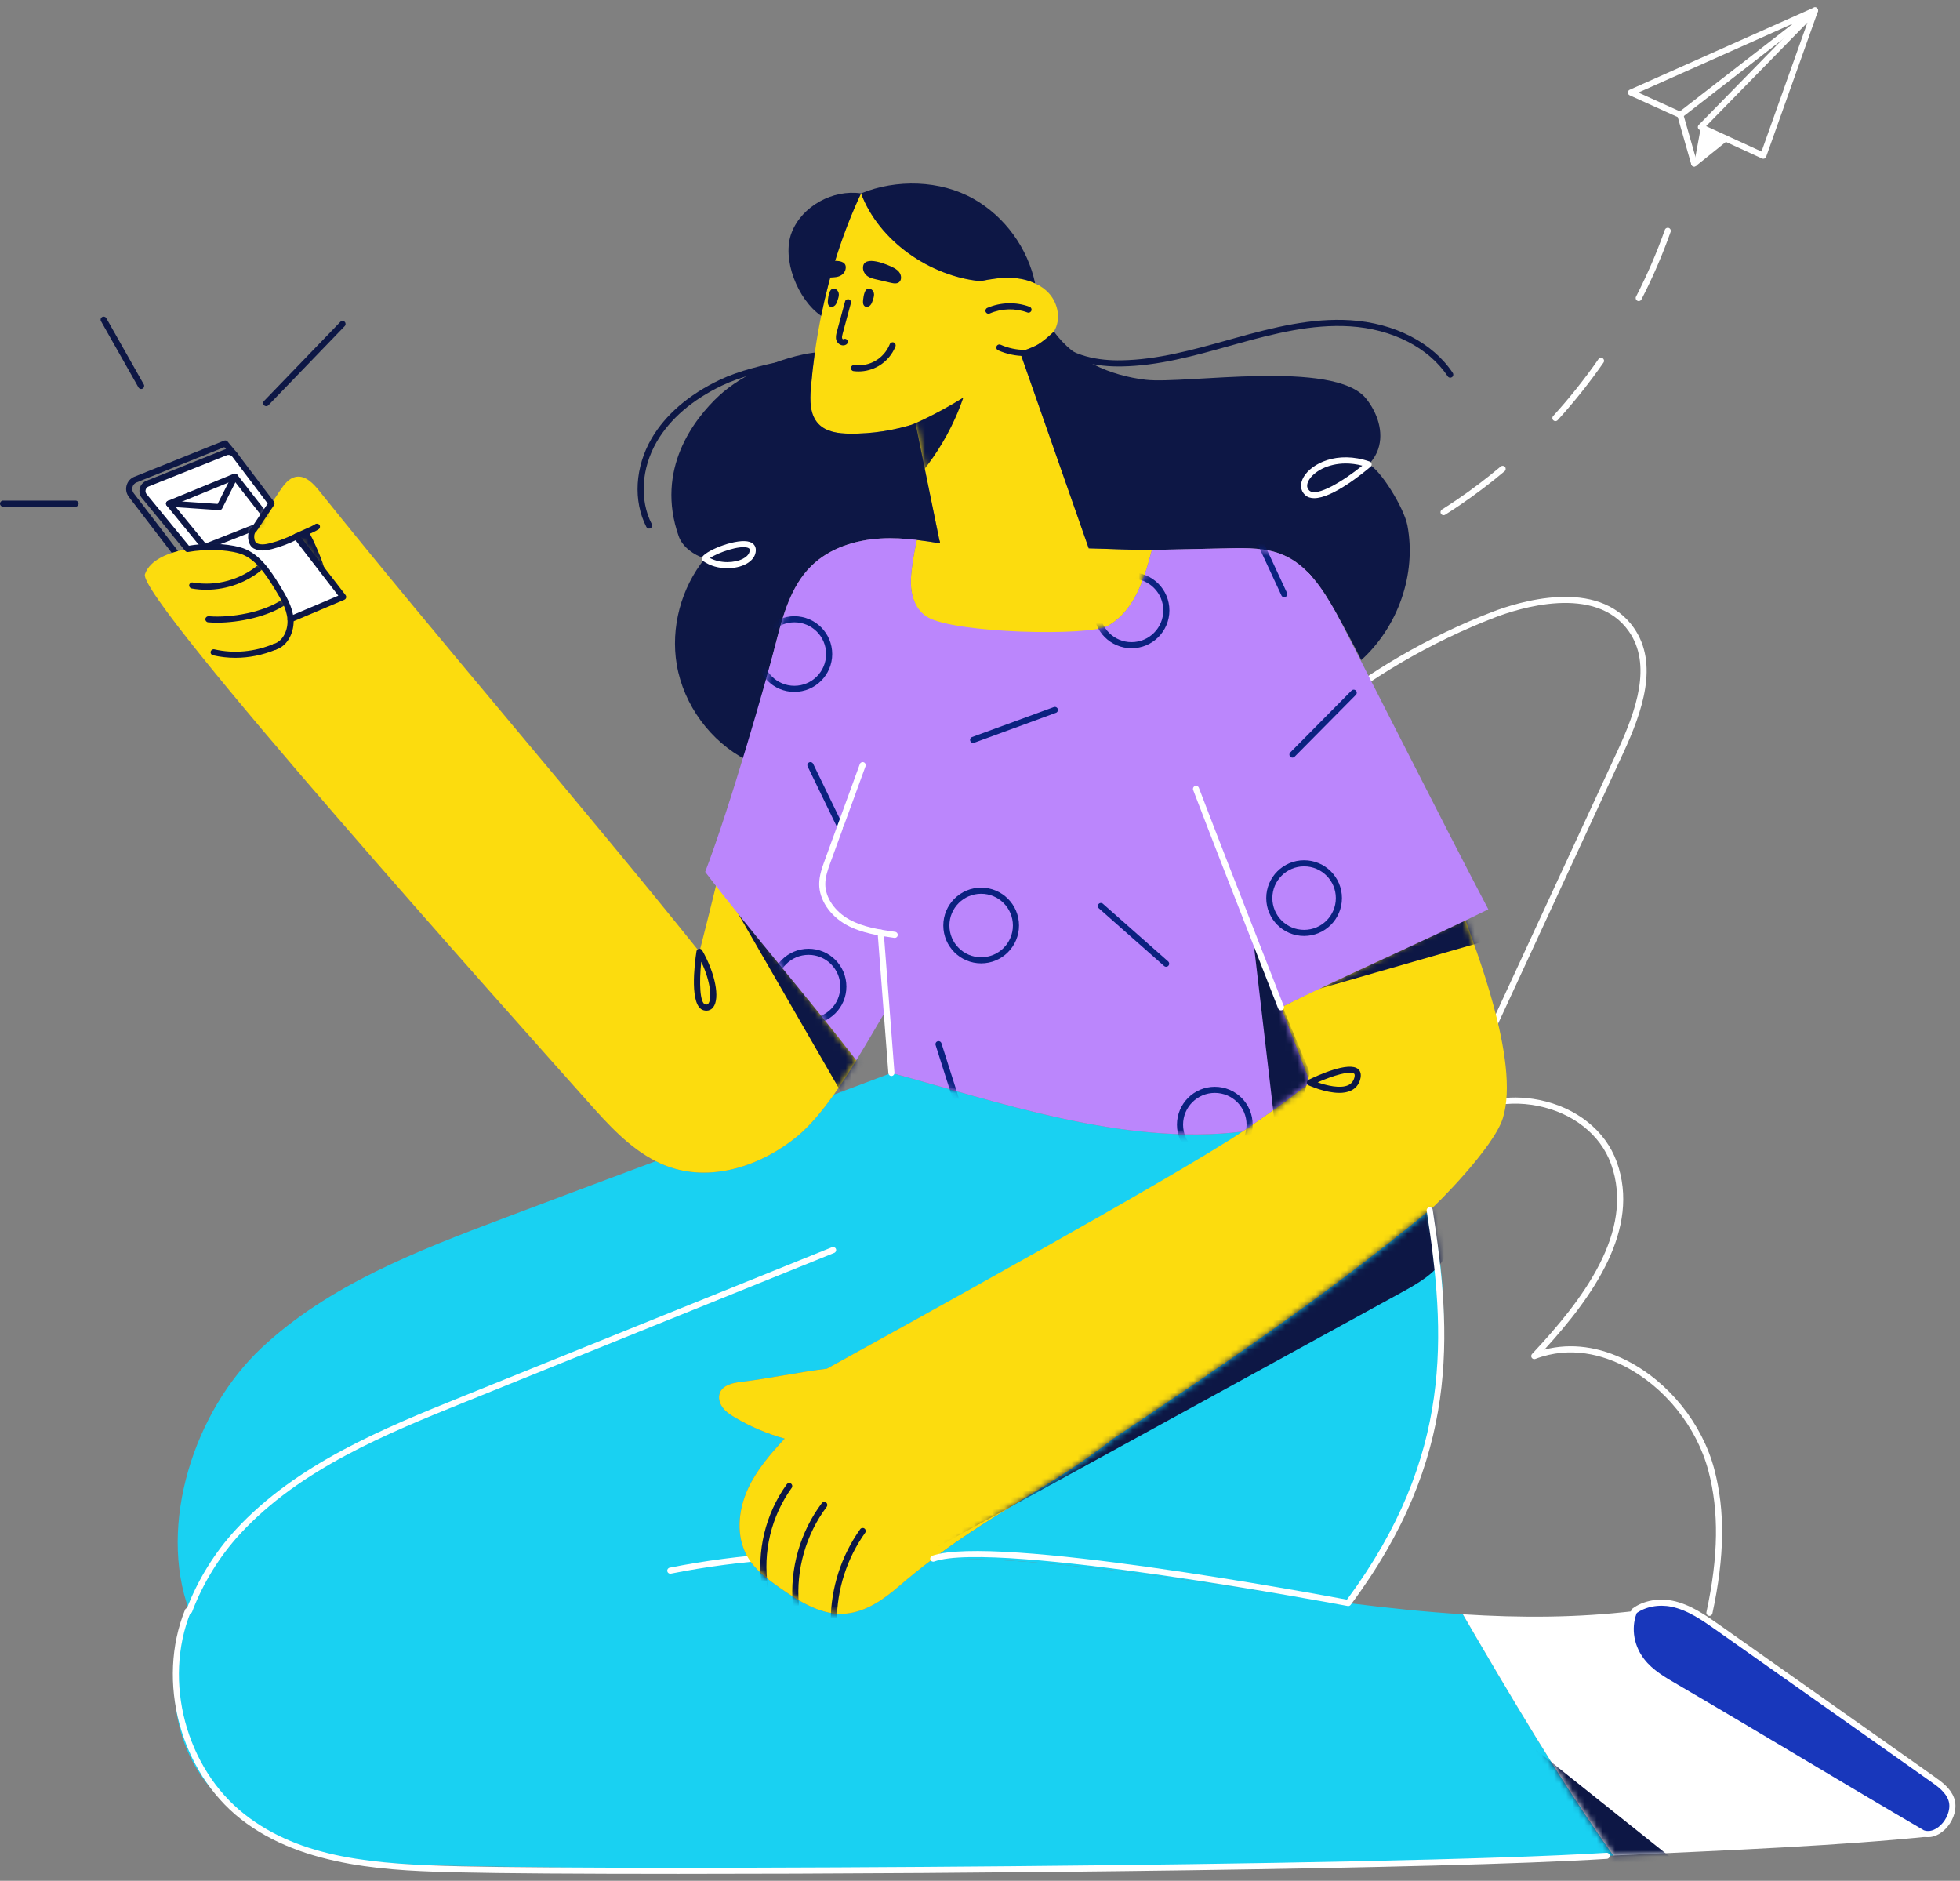 <svg height="308" viewBox="0 0 321 308" width="321" xmlns="http://www.w3.org/2000/svg" xmlns:xlink="http://www.w3.org/1999/xlink"><rect x="0" y="0" width="321" height="308" fill="#808080" stroke="none"/><mask id="a" fill="#fff"><path d="m2.483 20.196c-.398 2.006-.752 4.002-1.03 6.008-.269 1.942-.492 3.882-.65 5.814-.167 2.043-.186 4.347 1.217 5.841 1.272 1.366 3.315 1.626 5.181 1.634 3.631.038 7.28-.538 10.735-1.653 1.347 6.538 2.675 13.076 4.022 19.613-1.264-.213-2.536-.408-3.807-.557-.512 2.284-1.022 5.378-.976 7.095.037 2.201.836 4.486 2.59 5.823 1.691 1.291 3.966 1.476 6.102 1.615 4.346.288 8.692.585 13.048.873 3.594.234 7.42.419 10.558-1.346 4.291-2.414 5.944-7.634 7.18-12.424-2.397.045-7.022-.187-10.347-.261-3.621-10.345-7.68-21.953-11.273-32.187.864-.259 1.718-.585 2.525-.966 1.17-.539 2.313-1.235 3.019-2.312.009-.019.028-.038.028-.056 1.198-1.894.705-4.551-.79-6.212-.631-.707-1.43-1.255-2.284-1.645-1.18-.576-2.507-.854-3.817-.91-1.737-.082-3.454.186-5.145.539-8.293-.798-16.631-6.593-19.547-14.375-2.964 6.315-5.136 13.122-6.539 20.049" fill="#fff" fill-rule="evenodd"/></mask><mask id="b" fill="#fff"><path d="m92.794 15.438c1.612 4.149 3.201 8.269 4.739 12.316-3.593 2.818-7.289 5.492-11.067 8.031-10.799 7.278-56.595 32.51-68.044 38.828-4.284.506-9.724 1.652-14.009 2.158-1.373.155-2.994.506-3.51 1.775-.32.806-.062 1.755.464 2.448.517.691 1.27 1.176 2.013 1.621 2.54 1.495 5.286 2.663 8.125 3.447-2.322 2.509-4.573 5.11-5.998 8.197-1.631 3.52-2.024 7.836-.073 11.18 1.26 2.159 3.325 3.686 5.369 5.111 3.241 2.281 6.907 4.573 10.85 4.161 3.211-.341 6.029-2.282 8.466-4.387 1.952-1.684 3.851-3.202 5.719-4.606 10.437-7.856 19.822-12.047 29.516-19.635 19.553-13.122 35.07-23.662 51.794-37.414 1.146-.929 10.445-10.241 11.965-15.032 2.985-9.397-4.862-28.729-6.328-33.108-10.004 4.966-19.997 9.942-29.991 14.909" fill="#fff" fill-rule="evenodd"/></mask><mask id="c" fill="#fff"><path d="m92.794 15.438c1.612 4.149 3.201 8.269 4.739 12.316-3.593 2.818-7.289 5.492-11.067 8.031-10.799 7.278-56.595 32.51-68.044 38.828-4.284.506-9.724 1.652-14.009 2.158-1.373.155-2.994.506-3.51 1.775-.32.806-.062 1.755.464 2.448.517.691 1.27 1.176 2.013 1.621 2.54 1.495 5.286 2.663 8.125 3.447-2.322 2.509-4.573 5.11-5.998 8.197-1.631 3.52-2.024 7.836-.073 11.18 1.26 2.159 3.325 3.686 5.369 5.111 3.241 2.281 6.907 4.573 10.85 4.161 3.211-.341 6.029-2.282 8.466-4.387 1.952-1.684 3.851-3.202 5.719-4.606 10.437-7.856 19.822-12.047 29.516-19.635 19.553-13.122 35.07-23.662 51.794-37.414 1.146-.929 10.445-10.241 11.965-15.032 2.985-9.397-4.862-28.729-6.328-33.108-10.004 4.966-19.997 9.942-29.991 14.909" fill="#fff" fill-rule="evenodd"/></mask><mask id="d" fill="#fff"><path d="m92.794 15.438c1.612 4.149 3.201 8.269 4.739 12.316-3.593 2.818-7.289 5.492-11.067 8.031-10.799 7.278-56.595 32.51-68.044 38.828-4.284.506-9.724 1.652-14.009 2.158-1.373.155-2.994.506-3.51 1.775-.32.806-.062 1.755.464 2.448.517.691 1.27 1.176 2.013 1.621 2.54 1.495 5.286 2.663 8.125 3.447-2.322 2.509-4.573 5.11-5.998 8.197-1.631 3.52-2.024 7.836-.073 11.18 1.26 2.159 3.325 3.686 5.369 5.111 3.241 2.281 6.907 4.573 10.85 4.161 3.211-.341 6.029-2.282 8.466-4.387 1.952-1.684 3.851-3.202 5.719-4.606 10.437-7.856 19.822-12.047 29.516-19.635 19.553-13.122 35.07-23.662 51.794-37.414 1.146-.929 10.445-10.241 11.965-15.032 2.985-9.397-4.862-28.729-6.328-33.108-10.004 4.966-19.997 9.942-29.991 14.909" fill="#fff" fill-rule="evenodd"/></mask><mask id="e" fill="#fff"><path d="m92.794 15.438c1.612 4.149 3.201 8.269 4.739 12.316-3.593 2.818-7.289 5.492-11.067 8.031-10.799 7.278-56.595 32.51-68.044 38.828-4.284.506-9.724 1.652-14.009 2.158-1.373.155-2.994.506-3.51 1.775-.32.806-.062 1.755.464 2.448.517.691 1.27 1.176 2.013 1.621 2.54 1.495 5.286 2.663 8.125 3.447-2.322 2.509-4.573 5.11-5.998 8.197-1.631 3.52-2.024 7.836-.073 11.18 1.26 2.159 3.325 3.686 5.369 5.111 3.241 2.281 6.907 4.573 10.85 4.161 3.211-.341 6.029-2.282 8.466-4.387 1.952-1.684 3.851-3.202 5.719-4.606 10.437-7.856 19.822-12.047 29.516-19.635 19.553-13.122 35.07-23.662 51.794-37.414 1.146-.929 10.445-10.241 11.965-15.032 2.985-9.397-4.862-28.729-6.328-33.108-10.004 4.966-19.997 9.942-29.991 14.909" fill="#fff" fill-rule="evenodd"/></mask><mask id="f" fill="#fff"><path d="m25.527.553c-1.208.185-2.013 1.29-2.695 2.302-.454.691-.917 1.372-1.373 2.065-.949 1.414-1.9 2.839-2.848 4.253-.723.516-.599 2.24.174 2.674.785.433 1.745.278 2.613.062 1.434-.372 2.838-.909 4.16-1.591l7.639 9.911-8.62 3.655v-.082c-.176-1.89-1.197-3.582-2.188-5.204-1.559-2.539-3.376-5.274-6.256-6.039-2.19-.588-5.421-.712-8.393-.186h-.011c-3.118.569-6.182 1.765-6.99 4.14-1.31 3.858 60.56 72.897 72.587 86.431 3.272 3.685 6.741 7.495 11.077 9.683.806.413 1.631.765 2.499 1.043 7.051 2.313 14.969-.413 20.699-5.131 2.002-1.662 4.025-4.078 5.957-6.804 1.269-1.786 2.508-3.695 3.675-5.616-7.155-9.394-15.517-20.389-22.671-29.794-1.001 4.078-2.004 8.105-3.005 12.017-20.182-25.159-42.1-50.329-62.282-75.497-.885-1.104-2.032-2.32-3.394-2.32-.116 0-.234.009-.354.028z" fill="#fff" fill-rule="evenodd"/></mask><mask id="g" fill="#fff"><path d="m25.527.553c-1.208.185-2.013 1.29-2.695 2.302-.454.691-.917 1.372-1.373 2.065-.949 1.414-1.9 2.839-2.848 4.253-.723.516-.599 2.24.174 2.674.785.433 1.745.278 2.613.062 1.434-.372 2.838-.909 4.16-1.591l7.639 9.911-8.62 3.655v-.082c-.176-1.89-1.197-3.582-2.188-5.204-1.559-2.539-3.376-5.274-6.256-6.039-2.19-.588-5.421-.712-8.393-.186h-.011c-3.118.569-6.182 1.765-6.99 4.14-1.31 3.858 60.56 72.897 72.587 86.431 3.272 3.685 6.741 7.495 11.077 9.683.806.413 1.631.765 2.499 1.043 7.051 2.313 14.969-.413 20.699-5.131 2.002-1.662 4.025-4.078 5.957-6.804 1.269-1.786 2.508-3.695 3.675-5.616-7.155-9.394-15.517-20.389-22.671-29.794-1.001 4.078-2.004 8.105-3.005 12.017-20.182-25.159-42.1-50.329-62.282-75.497-.885-1.104-2.032-2.32-3.394-2.32-.116 0-.234.009-.354.028" fill="#fff" fill-rule="evenodd"/></mask><mask id="h" fill="#fff"><path d="m25.527.553c-1.208.185-2.013 1.29-2.695 2.302-.454.691-.917 1.372-1.373 2.065-.949 1.414-1.9 2.839-2.848 4.253-.723.516-.599 2.24.174 2.674.785.433 1.745.278 2.613.062 1.434-.372 2.838-.909 4.16-1.591l7.639 9.911-8.62 3.655v-.082c-.176-1.89-1.197-3.582-2.188-5.204-1.559-2.539-3.376-5.274-6.256-6.039-2.19-.588-5.421-.712-8.393-.186h-.011c-3.118.569-6.182 1.765-6.99 4.14-1.31 3.858 60.56 72.897 72.587 86.431 3.272 3.685 6.741 7.495 11.077 9.683.806.413 1.631.765 2.499 1.043 7.051 2.313 14.969-.413 20.699-5.131 2.002-1.662 4.025-4.078 5.957-6.804 1.269-1.786 2.508-3.695 3.675-5.616-7.155-9.394-15.517-20.389-22.671-29.794-1.001 4.078-2.004 8.105-3.005 12.017-20.182-25.159-42.1-50.329-62.282-75.497-.885-1.104-2.032-2.32-3.394-2.32-.116 0-.234.009-.354.028" fill="#fff" fill-rule="evenodd"/></mask><mask id="i" fill="#fff"><path d="m25.527.553c-1.208.185-2.013 1.29-2.695 2.302-.454.691-.917 1.372-1.373 2.065-.949 1.414-1.9 2.839-2.848 4.253-.723.516-.599 2.24.174 2.674.785.433 1.745.278 2.613.062 1.434-.372 2.838-.909 4.16-1.591l7.639 9.911-8.62 3.655v-.082c-.176-1.89-1.197-3.582-2.188-5.204-1.559-2.539-3.376-5.274-6.256-6.039-2.19-.588-5.421-.712-8.393-.186h-.011c-3.118.569-6.182 1.765-6.99 4.14-1.31 3.858 60.56 72.897 72.587 86.431 3.272 3.685 6.741 7.495 11.077 9.683.806.413 1.631.765 2.499 1.043 7.051 2.313 14.969-.413 20.699-5.131 2.002-1.662 4.025-4.078 5.957-6.804 1.269-1.786 2.508-3.695 3.675-5.616-7.155-9.394-15.517-20.389-22.671-29.794-1.001 4.078-2.004 8.105-3.005 12.017-20.182-25.159-42.1-50.329-62.282-75.497-.885-1.104-2.032-2.32-3.394-2.32-.116 0-.234.009-.354.028" fill="#fff" fill-rule="evenodd"/></mask><mask id="j" fill="#fff"><path d="m25.527.553c-1.208.185-2.013 1.29-2.695 2.302-.454.691-.917 1.372-1.373 2.065-.949 1.414-1.9 2.839-2.848 4.253-.723.516-.599 2.24.174 2.674.785.433 1.745.278 2.613.062 1.434-.372 2.838-.909 4.16-1.591l7.639 9.911-8.62 3.655v-.082c-.176-1.89-1.197-3.582-2.188-5.204-1.559-2.539-3.376-5.274-6.256-6.039-2.19-.588-5.421-.712-8.393-.186h-.011c-3.118.569-6.182 1.765-6.99 4.14-1.31 3.858 60.56 72.897 72.587 86.431 3.272 3.685 6.741 7.495 11.077 9.683.806.413 1.631.765 2.499 1.043 7.051 2.313 14.969-.413 20.699-5.131 2.002-1.662 4.025-4.078 5.957-6.804 1.269-1.786 2.508-3.695 3.675-5.616-7.155-9.394-15.517-20.389-22.671-29.794-1.001 4.078-2.004 8.105-3.005 12.017-20.182-25.159-42.1-50.329-62.282-75.497-.885-1.104-2.032-2.32-3.394-2.32-.116 0-.234.009-.354.028" fill="#fff" fill-rule="evenodd"/></mask><mask id="k" fill="#fff"><path d="m29.234.655c-4.141.241-8.385 1.57-11.347 4.495-3.363 3.296-4.662 8.088-5.823 12.638-1.597 6.194-7.443 26.683-11.572 37.472 7.149 9.407 17.589 21.461 24.741 30.858 1.912-3.091 3.667-6.193 5.171-8.701.195 3.594.391 7.179.585 10.763 17.088 4.587 37.927 11.999 57.475 9.602 3.779-2.535 7.475-5.21 11.069-8.032-1.541-4.04-3.129-8.163-4.736-12.314 9.992-4.968 23.95-11.079 33.952-16.047-7.329-13.874-23.55-46.136-25.027-48.735-2.099-3.725-4.589-7.579-8.516-9.278-2.786-1.217-5.943-1.179-8.989-1.114-4.189.092-8.386.176-12.564.27-1.236 4.79-2.889 10.01-7.18 12.424-3.138 1.765-25.042 1.23-29.534-1.404-1.904-1.116-2.727-3.36-2.764-5.561-.046-1.717.464-4.811.976-7.095-1.442-.177-2.889-.284-4.344-.284-.523 0-1.047.014-1.573.043" fill="#fff" fill-rule="evenodd"/></mask><mask id="l" fill="#fff"><path d="m29.234.655c-4.141.241-8.385 1.57-11.347 4.495-3.363 3.296-4.662 8.088-5.823 12.638-1.597 6.194-7.443 26.683-11.572 37.472 7.149 9.407 17.589 21.461 24.741 30.858 1.912-3.091 3.667-6.193 5.171-8.701.195 3.594.391 7.179.585 10.763 17.088 4.587 37.927 11.999 57.475 9.602 3.779-2.535 7.475-5.21 11.069-8.032-1.541-4.04-3.129-8.163-4.736-12.314 9.992-4.968 23.95-11.079 33.952-16.047-7.329-13.874-23.55-46.136-25.027-48.735-2.099-3.725-4.589-7.579-8.516-9.278-2.786-1.217-5.943-1.179-8.989-1.114-4.189.092-8.386.176-12.564.27-1.236 4.79-2.889 10.01-7.18 12.424-3.138 1.765-25.042 1.23-29.534-1.404-1.904-1.116-2.727-3.36-2.764-5.561-.046-1.717.464-4.811.976-7.095-1.442-.177-2.889-.284-4.344-.284-.523 0-1.047.014-1.573.043z" fill="#fff" fill-rule="evenodd"/></mask><mask id="m" fill="#fff"><path d="m29.234.655c-4.141.241-8.385 1.57-11.347 4.495-3.363 3.296-4.662 8.088-5.823 12.638-1.597 6.194-7.443 26.683-11.572 37.472 7.149 9.407 17.589 21.461 24.741 30.858 1.912-3.091 3.667-6.193 5.171-8.701.195 3.594.391 7.179.585 10.763 17.088 4.587 37.927 11.999 57.475 9.602 3.779-2.535 7.475-5.21 11.069-8.032-1.541-4.04-3.129-8.163-4.736-12.314 9.992-4.968 23.95-11.079 33.952-16.047-7.329-13.874-23.55-46.136-25.027-48.735-2.099-3.725-4.589-7.579-8.516-9.278-2.786-1.217-5.943-1.179-8.989-1.114-4.189.092-8.386.176-12.564.27-1.236 4.79-2.889 10.01-7.18 12.424-3.138 1.765-25.042 1.23-29.534-1.404-1.904-1.116-2.727-3.36-2.764-5.561-.046-1.717.464-4.811.976-7.095-1.442-.177-2.889-.284-4.344-.284-.523 0-1.047.014-1.573.043z" fill="#fff" fill-rule="evenodd"/></mask><mask id="n" fill="#fff"><path d="m29.234.655c-4.141.241-8.385 1.57-11.347 4.495-3.363 3.296-4.662 8.088-5.823 12.638-1.597 6.194-7.443 26.683-11.572 37.472 7.149 9.407 17.589 21.461 24.741 30.858 1.912-3.091 3.667-6.193 5.171-8.701.195 3.594.391 7.179.585 10.763 17.088 4.587 37.927 11.999 57.475 9.602 3.779-2.535 7.475-5.21 11.069-8.032-1.541-4.04-3.129-8.163-4.736-12.314 9.992-4.968 23.95-11.079 33.952-16.047-7.329-13.874-23.55-46.136-25.027-48.735-2.099-3.725-4.589-7.579-8.516-9.278-2.786-1.217-5.943-1.179-8.989-1.114-4.189.092-8.386.176-12.564.27-1.236 4.79-2.889 10.01-7.18 12.424-3.138 1.765-25.042 1.23-29.534-1.404-1.904-1.116-2.727-3.36-2.764-5.561-.046-1.717.464-4.811.976-7.095-1.442-.177-2.889-.284-4.344-.284-.523 0-1.047.014-1.573.043z" fill="#fff" fill-rule="evenodd"/></mask><mask id="o" fill="#fff"><path d="m29.234.655c-4.141.241-8.385 1.57-11.347 4.495-3.363 3.296-4.662 8.088-5.823 12.638-1.597 6.194-7.443 26.683-11.572 37.472 7.149 9.407 17.589 21.461 24.741 30.858 1.912-3.091 3.667-6.193 5.171-8.701.195 3.594.391 7.179.585 10.763 17.088 4.587 37.927 11.999 57.475 9.602 3.779-2.535 7.475-5.21 11.069-8.032-1.541-4.04-3.129-8.163-4.736-12.314 9.992-4.968 23.95-11.079 33.952-16.047-7.329-13.874-23.55-46.136-25.027-48.735-2.099-3.725-4.589-7.579-8.516-9.278-2.786-1.217-5.943-1.179-8.989-1.114-4.189.092-8.386.176-12.564.27-1.236 4.79-2.889 10.01-7.18 12.424-3.138 1.765-25.042 1.23-29.534-1.404-1.904-1.116-2.727-3.36-2.764-5.561-.046-1.717.464-4.811.976-7.095-1.442-.177-2.889-.284-4.344-.284-.523 0-1.047.014-1.573.043z" fill="#fff" fill-rule="evenodd"/></mask><mask id="p" fill="#fff"><path d="m29.234.655c-4.141.241-8.385 1.57-11.347 4.495-3.363 3.296-4.662 8.088-5.823 12.638-1.597 6.194-7.443 26.683-11.572 37.472 7.149 9.407 17.589 21.461 24.741 30.858 1.912-3.091 3.667-6.193 5.171-8.701.195 3.594.391 7.179.585 10.763 17.088 4.587 37.927 11.999 57.475 9.602 3.779-2.535 7.475-5.21 11.069-8.032-1.541-4.04-3.129-8.163-4.736-12.314 9.992-4.968 23.95-11.079 33.952-16.047-7.329-13.874-23.55-46.136-25.027-48.735-2.099-3.725-4.589-7.579-8.516-9.278-2.786-1.217-5.943-1.179-8.989-1.114-4.189.092-8.386.176-12.564.27-1.236 4.79-2.889 10.01-7.18 12.424-3.138 1.765-25.042 1.23-29.534-1.404-1.904-1.116-2.727-3.36-2.764-5.561-.046-1.717.464-4.811.976-7.095-1.442-.177-2.889-.284-4.344-.284-.523 0-1.047.014-1.573.043z" fill="#fff" fill-rule="evenodd"/></mask><mask id="q" fill="#fff"><path d="m29.234.655c-4.141.241-8.385 1.57-11.347 4.495-3.363 3.296-4.662 8.088-5.823 12.638-1.597 6.194-7.443 26.683-11.572 37.472 7.149 9.407 17.589 21.461 24.741 30.858 1.912-3.091 3.667-6.193 5.171-8.701.195 3.594.391 7.179.585 10.763 17.088 4.587 37.927 11.999 57.475 9.602 3.779-2.535 7.475-5.21 11.069-8.032-1.541-4.04-3.129-8.163-4.736-12.314 9.992-4.968 23.95-11.079 33.952-16.047-7.329-13.874-23.55-46.136-25.027-48.735-2.099-3.725-4.589-7.579-8.516-9.278-2.786-1.217-5.943-1.179-8.989-1.114-4.189.092-8.386.176-12.564.27-1.236 4.79-2.889 10.01-7.18 12.424-3.138 1.765-25.042 1.23-29.534-1.404-1.904-1.116-2.727-3.36-2.764-5.561-.046-1.717.464-4.811.976-7.095-1.442-.177-2.889-.284-4.344-.284-.523 0-1.047.014-1.573.043z" fill="#fff" fill-rule="evenodd"/></mask><mask id="r" fill="#fff"><path d="m29.234.655c-4.141.241-8.385 1.57-11.347 4.495-3.363 3.296-4.662 8.088-5.823 12.638-1.597 6.194-7.443 26.683-11.572 37.472 7.149 9.407 17.589 21.461 24.741 30.858 1.912-3.091 3.667-6.193 5.171-8.701.195 3.594.391 7.179.585 10.763 17.088 4.587 37.927 11.999 57.475 9.602 3.779-2.535 7.475-5.21 11.069-8.032-1.541-4.04-3.129-8.163-4.736-12.314 9.992-4.968 23.95-11.079 33.952-16.047-7.329-13.874-23.55-46.136-25.027-48.735-2.099-3.725-4.589-7.579-8.516-9.278-2.786-1.217-5.943-1.179-8.989-1.114-4.189.092-8.386.176-12.564.27-1.236 4.79-2.889 10.01-7.18 12.424-3.138 1.765-25.042 1.23-29.534-1.404-1.904-1.116-2.727-3.36-2.764-5.561-.046-1.717.464-4.811.976-7.095-1.442-.177-2.889-.284-4.344-.284-.523 0-1.047.014-1.573.043" fill="#fff" fill-rule="evenodd"/></mask><mask id="s" fill="#fff"><path d="m29.234.655c-4.141.241-8.385 1.57-11.347 4.495-3.363 3.296-4.662 8.088-5.823 12.638-1.597 6.194-7.443 26.683-11.572 37.472 7.149 9.407 17.589 21.461 24.741 30.858 1.912-3.091 3.667-6.193 5.171-8.701.195 3.594.391 7.179.585 10.763 17.088 4.587 37.927 11.999 57.475 9.602 3.779-2.535 7.475-5.21 11.069-8.032-1.541-4.04-3.129-8.163-4.736-12.314 9.992-4.968 23.95-11.079 33.952-16.047-7.329-13.874-23.55-46.136-25.027-48.735-2.099-3.725-4.589-7.579-8.516-9.278-2.786-1.217-5.943-1.179-8.989-1.114-4.189.092-8.386.176-12.564.27-1.236 4.79-2.889 10.01-7.18 12.424-3.138 1.765-25.042 1.23-29.534-1.404-1.904-1.116-2.727-3.36-2.764-5.561-.046-1.717.464-4.811.976-7.095-1.442-.177-2.889-.284-4.344-.284-.523 0-1.047.014-1.573.043" fill="#fff" fill-rule="evenodd"/></mask><mask id="t" fill="#fff"><path d="m29.234.655c-4.141.241-8.385 1.57-11.347 4.495-3.363 3.296-4.662 8.088-5.823 12.638-1.597 6.194-7.443 26.683-11.572 37.472 7.149 9.407 17.589 21.461 24.741 30.858 1.912-3.091 3.667-6.193 5.171-8.701.195 3.594.391 7.179.585 10.763 17.088 4.587 37.927 11.999 57.475 9.602 3.779-2.535 7.475-5.21 11.069-8.032-1.541-4.04-3.129-8.163-4.736-12.314 9.992-4.968 23.95-11.079 33.952-16.047-7.329-13.874-23.55-46.136-25.027-48.735-2.099-3.725-4.589-7.579-8.516-9.278-2.786-1.217-5.943-1.179-8.989-1.114-4.189.092-8.386.176-12.564.27-1.236 4.79-2.889 10.01-7.18 12.424-3.138 1.765-25.042 1.23-29.534-1.404-1.904-1.116-2.727-3.36-2.764-5.561-.046-1.717.464-4.811.976-7.095-1.442-.177-2.889-.284-4.344-.284-.523 0-1.047.014-1.573.043" fill="#fff" fill-rule="evenodd"/></mask><mask id="u" fill="#fff"><path d="m29.234.655c-4.141.241-8.385 1.57-11.347 4.495-3.363 3.296-4.662 8.088-5.823 12.638-1.597 6.194-7.443 26.683-11.572 37.472 7.149 9.407 17.589 21.461 24.741 30.858 1.912-3.091 3.667-6.193 5.171-8.701.195 3.594.391 7.179.585 10.763 17.088 4.587 37.927 11.999 57.475 9.602 3.779-2.535 7.475-5.21 11.069-8.032-1.541-4.04-3.129-8.163-4.736-12.314 9.992-4.968 23.95-11.079 33.952-16.047-7.329-13.874-23.55-46.136-25.027-48.735-2.099-3.725-4.589-7.579-8.516-9.278-2.786-1.217-5.943-1.179-8.989-1.114-4.189.092-8.386.176-12.564.27-1.236 4.79-2.889 10.01-7.18 12.424-3.138 1.765-25.042 1.23-29.534-1.404-1.904-1.116-2.727-3.36-2.764-5.561-.046-1.717.464-4.811.976-7.095-1.442-.177-2.889-.284-4.344-.284-.523 0-1.047.014-1.573.043" fill="#fff" fill-rule="evenodd"/></mask><mask id="v" fill="#fff"><path d="m29.234.655c-4.141.241-8.385 1.57-11.347 4.495-3.363 3.296-4.662 8.088-5.823 12.638-1.597 6.194-7.443 26.683-11.572 37.472 7.149 9.407 17.589 21.461 24.741 30.858 1.912-3.091 3.667-6.193 5.171-8.701.195 3.594.391 7.179.585 10.763 17.088 4.587 37.927 11.999 57.475 9.602 3.779-2.535 7.475-5.21 11.069-8.032-1.541-4.04-3.129-8.163-4.736-12.314 9.992-4.968 23.95-11.079 33.952-16.047-7.329-13.874-23.55-46.136-25.027-48.735-2.099-3.725-4.589-7.579-8.516-9.278-2.786-1.217-5.943-1.179-8.989-1.114-4.189.092-8.386.176-12.564.27-1.236 4.79-2.889 10.01-7.18 12.424-3.138 1.765-25.042 1.23-29.534-1.404-1.904-1.116-2.727-3.36-2.764-5.561-.046-1.717.464-4.811.976-7.095-1.442-.177-2.889-.284-4.344-.284-.523 0-1.047.014-1.573.043" fill="#fff" fill-rule="evenodd"/></mask><mask id="w" fill="#fff"><path d="m29.234.655c-4.141.241-8.385 1.57-11.347 4.495-3.363 3.296-4.662 8.088-5.823 12.638-1.597 6.194-7.443 26.683-11.572 37.472 7.149 9.407 17.589 21.461 24.741 30.858 1.912-3.091 3.667-6.193 5.171-8.701.195 3.594.391 7.179.585 10.763 17.088 4.587 37.927 11.999 57.475 9.602 3.779-2.535 7.475-5.21 11.069-8.032-1.541-4.04-3.129-8.163-4.736-12.314 9.992-4.968 23.95-11.079 33.952-16.047-7.329-13.874-23.55-46.136-25.027-48.735-2.099-3.725-4.589-7.579-8.516-9.278-2.786-1.217-5.943-1.179-8.989-1.114-4.189.092-8.386.176-12.564.27-1.236 4.79-2.889 10.01-7.18 12.424-3.138 1.765-25.042 1.23-29.534-1.404-1.904-1.116-2.727-3.36-2.764-5.561-.046-1.717.464-4.811.976-7.095-1.442-.177-2.889-.284-4.344-.284-.523 0-1.047.014-1.573.043" fill="#fff" fill-rule="evenodd"/></mask><mask id="x" fill="#fff"><path d="m13.941.565-12.792 5.114c-.817.327-1.08 1.352-.523 2.032l7.103 8.662h.011c2.972-.526 6.203-.402 8.393.186 2.88.765 4.697 3.5 6.256 6.039.991 1.622 2.012 3.314 2.188 5.204v.082l8.62-3.655-7.639-9.911c-1.322.682-2.726 1.219-4.16 1.591-.868.216-1.828.371-2.613-.062-.773-.434-.897-2.158-.174-2.674.948-1.414 1.899-2.839 2.848-4.253l-5.998-7.932c-.251-.333-.639-.517-1.037-.517-.162 0-.326.031-.483.094z" fill="#fff" fill-rule="evenodd"/></mask><mask id="y" fill="#fff"><path d="m13.941.565-12.792 5.114c-.817.327-1.08 1.352-.523 2.032l7.103 8.662h.011c2.972-.526 6.203-.402 8.393.186 2.88.765 4.697 3.5 6.256 6.039.991 1.622 2.012 3.314 2.188 5.204v.082l8.62-3.655-7.639-9.911c-1.322.682-2.726 1.219-4.16 1.591-.868.216-1.828.371-2.613-.062-.773-.434-.897-2.158-.174-2.674.948-1.414 1.899-2.839 2.848-4.253l-5.998-7.932c-.251-.333-.639-.517-1.037-.517-.162 0-.326.031-.483.094" fill="#fff" fill-rule="evenodd"/></mask><mask id="z" fill="#fff"><path d="m30.354 38.083c-9.694 7.588-19.079 11.779-29.516 19.635 22.423-.226 45.249 4.389 67.962 7.269h.01c15.094-17.727 18.541-45.807 13.338-64.318-16.724 13.752-32.241 24.292-51.794 37.414" fill="#fff" fill-rule="evenodd"/></mask><mask id="A" fill="#fff"><path d="m.578.834c7.32 12.585 16.188 27.648 24.653 39.499 19.069-.856 37.471-1.633 51.833-3.129-13.484-7.878-27.985-16.496-41.479-24.383-2.074-1.209-4.242-2.438-5.708-4.347-2.095-2.716-2.178-5.967-1.218-8.176-9.281 1.114-18.655 1.136-28.081.536z" fill="#fff" fill-rule="evenodd"/></mask><g fill="none" fill-rule="evenodd" transform="translate(0 1.705)"><path d="m268.385 47.603c-.077 0-.155-.018-.229-.056-.246-.126-.342-.427-.215-.673 1.821-3.542 3.411-7.226 4.724-10.946.092-.261.382-.395.638-.305.261.091.397.377.306.637-1.329 3.764-2.937 7.489-4.78 11.072-.088.172-.263.271-.444.271zm-13.648 19.655c-.121 0-.242-.043-.337-.13-.204-.186-.219-.503-.034-.707 2.667-2.929 5.168-6.068 7.432-9.326.157-.227.469-.283.695-.125.227.157.284.469.125.696-2.288 3.293-4.815 6.466-7.511 9.429-.099.109-.235.163-.37.163zm-18.316 15.398c-.165 0-.328-.082-.423-.234-.147-.233-.077-.542.157-.689.826-.522 1.644-1.059 2.454-1.609 2.457-1.669 4.868-3.497 7.166-5.431.212-.178.525-.151.705.06.177.212.15.528-.061.705-2.325 1.957-4.763 3.805-7.248 5.493-.819.557-1.647 1.1-2.483 1.628-.083.052-.175.077-.267.077zm-21.758 9.963c-.214 0-.412-.139-.478-.354-.08-.264.068-.544.332-.625 3.801-1.164 7.552-2.589 11.148-4.233.248-.113.548-.005.663.247.115.251.004.548-.247.663-3.636 1.662-7.428 3.102-11.271 4.28-.049.015-.099.022-.147.022zm-23.604 3.936c-.27 0-.491-.214-.5-.484-.009-.276.208-.507.484-.516 3.945-.126 7.937-.523 11.865-1.181.266-.049.53.138.576.411.046.272-.139.53-.412.576-3.971.665-8.008 1.066-11.998 1.194z" fill="#fff"/><path d="m279.959 262.91c-.034 0-.07-.004-.105-.012-.271-.057-.442-.324-.383-.593 1.976-9.154 2.078-16.513.318-23.159-1.904-7.19-7.169-13.75-13.74-17.119-3.448-1.768-8.78-3.412-14.597-1.195-.216.083-.463.005-.593-.189-.129-.193-.109-.451.051-.62 8.131-8.659 16.949-20.022 12.931-31.13-1.733-4.786-6.203-8.335-11.96-9.492-5.761-1.158-11.252.386-14.699 4.131-.167.181-.442.214-.646.077-.205-.137-.28-.402-.177-.626l28.584-61.801c3.037-6.566 5.63-14.014 1.839-19.471-5.482-7.889-18.246-3.74-22.027-2.279-20.745 8.009-38.815 22.707-50.881 41.387-.15.233-.46.299-.691.149-.232-.15-.298-.459-.149-.692 12.18-18.855 30.42-33.692 51.362-41.777 3.953-1.526 17.31-5.848 23.208 2.641 4.079 5.873 1.403 13.639-1.752 20.462l-27.552 59.568c3.642-2.762 8.615-3.787 13.777-2.749 6.103 1.227 10.852 5.015 12.703 10.133 3.988 11.018-3.918 22.081-11.847 30.757 4.36-1.132 9.013-.513 13.573 1.827 6.814 3.494 12.275 10.296 14.25 17.752 1.802 6.805 1.704 14.312-.309 23.625-.05.235-.258.395-.488.395" fill="#fff"/><path d="m267.106 13.451 30.15-13.451-22.061 17.117z" stroke="#fff" stroke-linecap="round" stroke-linejoin="round"/><path d="m277.463 25.069-2.271-7.954" stroke="#fff" stroke-linecap="round" stroke-linejoin="round"/><path d="m278.565 19.111 10.217 4.683 8.472-23.792z" stroke="#fff" stroke-linecap="round" stroke-linejoin="round"/><path d="m277.463 25.069 1.103-5.958 3.838 1.759z" fill="#fff"/><path d="m277.463 25.069 5.12-4.116" stroke="#fff" stroke-linecap="round" stroke-linejoin="round"/><path d="m28.657 89.198c-.15 0-.299-.067-.396-.196l-7.158-9.345c-.41-.535-.545-1.215-.368-1.865.177-.652.637-1.171 1.262-1.425l14.708-5.911c.2-.081.431-.024.571.143l1.569 1.886c.176.213.148.528-.064.705-.212.176-.526.148-.705-.064l-1.336-1.607-14.368 5.775c-.331.134-.577.412-.671.759-.095.348-.023.71.195.997l7.157 9.344c.168.219.127.533-.092.7-.091.071-.198.104-.304.104" fill="#0d1745"/><path d="m159.373 62.867c-2.87 2.086-6.07 3.696-9.436 4.79" stroke="#000" stroke-linecap="round" stroke-linejoin="round"/><path d="m154.407 89.482c-.154-.733-.299-1.477-.454-2.21" stroke="#000" stroke-linecap="round" stroke-linejoin="round"/><path d="m188.652 88.349c-1.235 4.791-2.889 10.011-7.179 12.425-3.138 1.764-6.965 1.579-10.558 1.346-4.356-.288-8.702-.584-13.048-.873-2.136-.139-4.411-.325-6.102-1.616-1.755-1.337-2.553-3.621-2.591-5.822-.045-1.718.465-4.811.976-7.095 1.272.149 2.544.344 3.808.557-1.347-6.537-2.675-13.075-4.022-19.612-3.455 1.114-7.104 1.689-10.735 1.652-1.866-.009-3.909-.269-5.182-1.634-1.402-1.495-1.384-3.799-1.217-5.842.159-1.931.381-3.872.651-5.813.278-2.006.632-4.002 1.03-6.008 1.402-6.928 3.575-13.734 6.538-20.05 2.916 7.782 11.255 13.577 19.548 14.376 1.69-.353 3.408-.622 5.145-.539 1.309.056 2.637.334 3.817.91.854.39 1.652.938 2.284 1.644 1.495 1.662 1.987 4.318.789 6.213 0 .018-.018.037-.027.055-.706 1.078-1.849 1.774-3.019 2.313-.807.381-1.662.706-2.525.966 3.594 10.233 7.651 21.842 11.273 32.186 3.325.074 7.95.307 10.346.261" fill="#fcdc0e"/><path d="m16.887 48.081s5.729-5.227 8.883-14.502c0 0-8.799 5.601-14.817 6.437-6.017.836 5.934 8.065 5.934 8.065" fill="#0d1745" mask="url(#a)" transform="translate(132 29.818)"/><g transform="translate(28 27.818)"><path d="m141.531 16.89c-1.177-.568-2.508-.847-3.819-.908-1.735-.083-3.449.185-5.142.536-8.29-.795-16.631-6.586-19.553-14.37 5.771-2.364 12.956-2.189 18.397.877 5.141 2.89 8.92 8.094 10.117 13.865" fill="#0d1745"/><path d="m236.231 274.333c-62.376 2.829-142.251 2.622-189.472 1.693-7.784-.155-15.651-.381-23.156-2.467-7.495-2.076-14.701-6.225-18.954-12.74-5.11-7.825-5.028-17.705-1.652-26.573-5.213-14.154.846-32.758 11.862-43.06 11.005-10.303 25.51-15.878 39.612-21.206 8.239-3.118 16.58-6.235 24.932-9.353.806.413 1.631.765 2.498 1.043 7.052 2.312 14.97-.413 20.699-5.131 2.003-1.662 4.027-4.078 5.957-6.804 3.159-1.176 6.308-2.364 9.436-3.55 17.086 4.583 37.919 11.996 57.472 9.6-10.798 7.278-22.257 13.597-33.675 19.895-11.46 6.307-22.919 12.615-34.369 18.933-4.284.506-9.724 1.652-14.008 2.157-1.373.156-2.994.506-3.511 1.776-.319.806-.062 1.756.465 2.447.516.692 1.269 1.177 2.012 1.621 2.54 1.496 5.287 2.663 8.125 3.448-2.322 2.508-4.573 5.11-5.998 8.197-1.63 3.52-2.023 7.836-.072 11.18 1.26 2.159 3.324 3.686 5.368 5.111 3.242 2.281 6.908 4.573 10.851 4.161 3.211-.341 6.029-2.282 8.466-4.388 1.951-1.683 3.85-3.201 5.718-4.604 22.424-.228 45.249 4.387 67.962 7.267h.01c6.267.795 12.533 1.456 18.769 1.848 7.319 12.585 16.187 27.647 24.653 39.499" fill="#19d1f2"/><path d="m81.773 228.186c-.233 0-.442-.165-.489-.402-.054-.272.122-.535.392-.588 11.637-2.312 23.539-3.072 35.383-2.264.276.019.484.258.465.533-.02.276-.272.492-.533.465-11.755-.805-23.57-.048-35.119 2.246-.034.007-.066.01-.099.01" fill="#fff"/><g fill="#0d1745"><path d="m113.018 2.147c-2.963 6.318-5.131 13.121-6.535 20.049-3.83-2.622-6.525-9.333-4.821-13.658 1.693-4.327 6.762-7.073 11.356-6.391"/><path d="m125.953 59.454c-1.26-.217-2.529-.413-3.799-.558-1.962-.237-3.933-.35-5.916-.237-4.15.237-8.392 1.569-11.355 4.491-3.356 3.293-4.657 8.083-5.824 12.636-1.589 6.194-3.179 12.647-4.769 19.182-5.936-3.076-10.314-9.023-11.449-15.61-1.042-6.111.713-12.615 4.594-17.416-1.796-.589-3.647-1.856-4.285-3.665-3.851-10.935 2.499-19.181 6.618-23.001 3.831-3.541 10.293-6.401 15.682-7.072-.268 1.941-.485 3.882-.65 5.813-.165 2.043-.186 4.346 1.217 5.843 1.271 1.363 3.315 1.62 5.183 1.631 3.634.041 7.278-.537 10.737-1.652 1.342 6.535 2.674 13.081 4.016 19.615"/><path d="m194.947 78.566c-1.347-2.665-2.749-5.312-4.226-7.912-2.098-3.725-4.587-7.578-8.515-9.277-2.786-1.217-5.944-1.18-8.989-1.115-4.189.093-8.386.176-12.565.27-2.396.046-7.021-.187-10.346-.261-3.622-10.345-7.679-21.953-11.273-32.186.863-.26 1.718-.585 2.525-.966 1.17-.539 3.046-2.35 3.046-2.368 3.316 4.689 9.269 7.253 15.063 7.92 6.472.744 30.901-3.419 36.088 3.103 1.838 2.312 2.906 5.441 1.959 8.246-.325.938-.864 1.811-1.57 2.507 1.865.725 5.795 7.096 6.353 9.983 1.522 7.987-1.551 16.623-7.55 22.056"/></g><path d="m218.113 153.638c-1.521 4.79-10.819 14.103-11.965 15.031-16.724 13.752-32.241 24.292-51.795 37.414-9.693 7.588-19.078 11.78-29.515 19.636-1.869 1.403-3.768 2.921-5.719 4.605-2.437 2.105-5.255 4.046-8.466 4.387-3.943.412-7.608-1.88-10.851-4.161-2.043-1.425-4.108-2.952-5.368-5.11-1.951-3.345-1.558-7.66.073-11.181 1.424-3.087 3.675-5.688 5.998-8.196-2.839-.785-5.585-1.952-8.125-3.448-.744-.445-1.496-.93-2.013-1.622-.526-.691-.784-1.641-.465-2.447.517-1.269 2.138-1.62 3.511-1.775 4.284-.506 9.724-1.652 14.009-2.157 11.449-6.319 57.245-31.55 68.044-38.829 3.778-2.539 7.474-5.212 11.067-8.031-1.538-4.047-3.128-8.167-4.739-12.316 9.994-4.966 19.987-9.943 29.991-14.908 1.466 4.378 9.312 23.71 6.328 33.108" fill="#fcdc0e"/></g><path d="m99.094 12.389 30.69-8.818-12.396-11.983-13.483 18.164" fill="#0d1745" mask="url(#b)" transform="translate(117 147.818)"/><path d="m8.285 110.925c-.241 0-.454-.176-.493-.423-.929-5.92.551-12.099 4.059-16.955.163-.224.474-.272.699-.112.223.162.274.474.112.698-3.356 4.644-4.771 10.553-3.882 16.215.043.272-.143.528-.417.571-.025.004-.052.006-.078.006" fill="#0d1745" mask="url(#c)" transform="translate(117 147.818)"/><path d="m13.337 113.715c-.256 0-.474-.196-.497-.456-.52-5.865 1.213-11.927 4.755-16.629.168-.223.482-.263.7-.099.221.166.265.48.099.701-3.395 4.507-5.056 10.317-4.558 15.939.024.274-.179.518-.454.542-.015.001-.029.002-.045.002" fill="#0d1745" mask="url(#d)" transform="translate(117 147.818)"/><path d="m19.554 116.397h-.001c-.276-.001-.5-.225-.499-.501.011-5.332 1.725-10.657 4.824-14.996.161-.225.473-.275.698-.116.225.161.277.473.117.698-2.981 4.171-4.628 9.29-4.639 14.416-.001.275-.225.499-.5.499" fill="#0d1745" mask="url(#e)" transform="translate(117 147.818)"/><path d="m140.232 171.937c-1.166 1.921-2.405 3.83-3.675 5.616-1.93 2.726-3.954 5.142-5.957 6.804-5.729 4.718-13.647 7.443-20.699 5.131-.867-.279-1.692-.63-2.498-1.043-4.336-2.189-7.805-5.998-11.077-9.684-12.028-13.534-73.898-82.572-72.587-86.43.807-2.375 3.872-3.572 6.989-4.14h.011c2.972-.526 6.204-.402 8.393.185 2.88.765 4.698 3.5 6.256 6.04.991 1.622 2.013 3.314 2.189 5.204v.082l8.62-3.655-7.64-9.911c-1.321.682-2.725 1.219-4.16 1.59-.867.217-1.827.372-2.612-.061-.774-.434-.898-2.158-.175-2.674.949-1.414 1.899-2.839 2.849-4.253.455-.693.919-1.374 1.373-2.066.681-1.011 1.487-2.116 2.695-2.301 1.517-.238 2.787 1.093 3.747 2.292 20.183 25.169 42.101 50.337 62.283 75.497 1.001-3.912 2.003-7.939 3.004-12.017 7.154 9.405 15.517 20.399 22.671 29.794" fill="#fcdc0e"/><path d="m94.561 66.325 24.18 41.923 1.267-12.678-10.029-18.387-11.701-10.253z" fill="#0d1745" mask="url(#f)" transform="translate(23 75.818)"/><path d="m10.786 19.054c-.8 0-1.602-.068-2.395-.208-.272-.048-.454-.307-.406-.578.047-.274.32-.46.578-.406 3.87.675 7.943-.457 10.903-3.035.208-.182.523-.159.705.049.181.208.159.524-.049.705-2.577 2.245-5.941 3.473-9.336 3.473" fill="#0d1745" mask="url(#g)" transform="translate(23 75.818)"/><path d="m12.543 24.442c-.509 0-.995-.021-1.452-.06-.276-.023-.479-.265-.455-.541.023-.275.269-.466.541-.455 3.583.309 9.095-.647 12.111-2.783.225-.157.537-.107.697.119s.107.537-.119.698c-2.815 1.993-7.64 3.022-11.323 3.022" fill="#0d1745" mask="url(#h)" transform="translate(23 75.818)"/><path d="m15.554 30.198c-1.233 0-2.463-.137-3.673-.413-.269-.062-.437-.329-.376-.599.061-.268.326-.438.599-.376 3.196.728 6.553.425 9.701-.877.258-.106.549.016.653.271.106.256-.015.548-.27.653-2.154.891-4.4 1.341-6.634 1.341" fill="#0d1745" mask="url(#i)" transform="translate(23 75.818)"/><path d="m30.677 17.288c-.84.222-1.747-.141-2.395-.72-.647-.579-1.084-1.35-1.509-2.108-.463-.823-.926-1.648-1.389-2.471-.181-.323-.368-.684-.288-1.045.106-.476.622-.729 1.089-.871.333-.101.633-.262.953-.378.425-.154.466-.072.692.347.409.756.767 1.546 1.108 2.334.691 1.595 1.273 3.237 1.739 4.912" fill="#0d1745" mask="url(#j)" transform="translate(23 75.818)"/><path d="m209.797 163.254c1.606 4.151 3.195 8.274 4.736 12.314-3.593 2.823-7.29 5.498-11.069 8.033-19.548 2.396-40.387-5.015-57.475-9.603-.194-3.584-.389-7.169-.585-10.763-1.503 2.508-3.258 5.61-5.171 8.702-7.152-9.398-17.591-21.452-24.742-30.859 4.13-10.789 9.976-31.277 11.573-37.471 1.161-4.55 2.461-9.342 5.823-12.639 2.962-2.925 7.206-4.253 11.347-4.494 1.988-.112 3.957 0 5.917.241-.511 2.284-1.022 5.377-.976 7.095.037 2.201.86 4.444 2.764 5.56 4.492 2.635 26.396 3.169 29.535 1.405 4.29-2.415 5.943-7.634 7.178-12.425 4.179-.094 8.376-.177 12.565-.27 3.046-.065 6.203-.102 8.989 1.114 3.928 1.7 6.417 5.553 8.516 9.278 1.476 2.599 17.698 34.862 25.027 48.735-10.002 4.968-23.96 11.079-33.952 16.047" fill="#bb86fc"/><path d="m90.155 65.57 4.639 39.613 4.739-16.999-9.385-22.671" fill="#0d1745" mask="url(#k)" transform="translate(115 85.818)"/><g stroke="#0b2180"><path d="m20.797 19.583c0 3.148-2.552 5.7-5.699 5.7-3.148 0-5.699-2.552-5.699-5.7 0-3.147 2.551-5.699 5.699-5.699 3.147 0 5.699 2.552 5.699 5.699z" mask="url(#l)" transform="translate(115 85.818)"/><path d="m51.388 64.038c0 3.147-2.552 5.699-5.699 5.699-3.148 0-5.699-2.552-5.699-5.699s2.551-5.699 5.699-5.699c3.147 0 5.699 2.552 5.699 5.699z" mask="url(#m)" transform="translate(115 85.818)"/><path d="m76.019 12.434c0 3.147-2.552 5.699-5.699 5.699-3.149 0-5.699-2.552-5.699-5.699s2.55-5.699 5.699-5.699c3.147 0 5.699 2.552 5.699 5.699z" mask="url(#n)" transform="translate(115 85.818)"/><path d="m104.278 59.552c0 3.147-2.552 5.699-5.699 5.699-3.148 0-5.699-2.552-5.699-5.699 0-3.148 2.551-5.7 5.699-5.7 3.147 0 5.699 2.552 5.699 5.7z" mask="url(#o)" transform="translate(115 85.818)"/><path d="m23.121 74.041c0 3.147-2.552 5.699-5.699 5.699-3.148 0-5.699-2.552-5.699-5.699s2.551-5.699 5.699-5.699c3.147 0 5.699 2.552 5.699 5.699z" mask="url(#p)" transform="translate(115 85.818)"/><path d="m89.657 96.647c0 3.147-2.552 5.699-5.699 5.699-3.148 0-5.699-2.552-5.699-5.699 0-3.148 2.551-5.699 5.699-5.699 3.147 0 5.699 2.551 5.699 5.699z" mask="url(#q)" transform="translate(115 85.818)"/><path d="m44.373 33.641 13.39-4.903" mask="url(#r)" stroke-linecap="round" stroke-linejoin="round" transform="translate(115 85.818)"/><path d="m65.296 60.85 10.686 9.442" mask="url(#s)" stroke-linecap="round" stroke-linejoin="round" transform="translate(115 85.818)"/><path d="m38.708 83.468 4.311 13.592" mask="url(#t)" stroke-linecap="round" stroke-linejoin="round" transform="translate(115 85.818)"/><path d="m17.725 37.778 4.886 10.083" mask="url(#u)" stroke-linecap="round" stroke-linejoin="round" transform="translate(115 85.818)"/><path d="m106.704 25.916-10.031 10.133" mask="url(#v)" stroke-linecap="round" stroke-linejoin="round" transform="translate(115 85.818)"/><path d="m89.316-3.161 6.005 12.934" mask="url(#w)" stroke-linecap="round" stroke-linejoin="round" transform="translate(115 85.818)"/></g><g transform="translate(23 71.818)"><path d="m123.54 80.07c-.024 0-.048-.002-.072-.005-2.516-.363-5.367-.775-7.805-2.109-2.74-1.501-4.507-4.137-4.501-6.715.003-1.387.49-2.726.921-3.907l5.733-15.727c.095-.259.38-.391.641-.299.26.095.394.382.299.641l-5.734 15.726c-.421 1.159-.857 2.357-.86 3.568-.005 2.218 1.558 4.508 3.982 5.836 2.278 1.247 4.916 1.628 7.466 1.996.274.04.463.293.424.566-.036.249-.25.429-.494.429" fill="#fff"/><path d="m186.794 91.938c-.2 0-.389-.121-.466-.318-1.412-3.624-2.841-7.275-4.27-10.928-3.224-8.233-6.556-16.748-9.647-24.848-.098-.259.03-.548.288-.645.261-.098.547.03.646.288 3.09 8.097 6.422 16.608 9.643 24.841 1.431 3.653 2.86 7.304 4.272 10.928.1.258-.028.547-.284.648-.06.023-.121.034-.182.034" fill="#fff"/><path d="m21.996 32.896c-.214 0-.412-.139-.479-.354-.08-.263.069-.543.333-.625 1.609-.492 2.349-2.425 2.229-3.995-.021-.275.185-.515.46-.536.244-.04.516.184.536.46.151 1.956-.826 4.383-2.933 5.029-.048.014-.098.021-.146.021" fill="#0d1745"/><path d="m24.577 27.884v-.082c-.176-1.89-1.197-3.582-2.188-5.203-1.559-2.54-3.376-5.276-6.256-6.04-2.19-.588-5.421-.712-8.394-.186h-.011l-7.102-8.662c-.558-.68-.294-1.705.522-2.031l12.793-5.115c.544-.218 1.166-.045 1.52.423l5.998 7.932c-.949 1.414-1.9 2.839-2.849 4.253-.722.517-.598 2.24.175 2.674.785.433 1.745.278 2.612.061 1.435-.371 2.839-.908 4.16-1.589l7.64 9.911z" fill="#fff"/></g><path d="m5.502 9.158 5.167 6.314 9.719-3.827-5.088-6.514zm5.011 7.413c-.147 0-.29-.064-.387-.184l-5.825-7.119c-.101-.122-.137-.285-.098-.438.038-.154.148-.28.294-.341l10.774-4.428c.21-.086.446-.021.585.156l5.732 7.34c.097.124.129.288.088.44-.042.152-.153.275-.299.333l-10.681 4.206c-.059.023-.122.035-.183.035z" fill="#0d1745" mask="url(#x)" transform="translate(23 71.818)"/><path d="m12.94 10.017c-.012 0-.022 0-.034-.001l-8.253-.564c-.276-.019-.484-.258-.465-.534.02-.275.263-.485.533-.464l7.922.542 2.371-4.697c.124-.246.426-.344.672-.22s.345.424.221.671l-2.521 4.993c-.085.169-.259.274-.446.274" fill="#0d1745" mask="url(#y)" transform="translate(23 71.818)"/><g transform="translate(23 71.818)"><path d="m24.577 27.884v-.082c-.176-1.89-1.197-3.582-2.188-5.203-1.559-2.54-3.376-5.276-6.256-6.04-2.19-.588-5.421-.712-8.394-.186h-.011l-7.102-8.662c-.558-.68-.294-1.705.522-2.031l12.793-5.115c.544-.218 1.166-.045 1.52.423l5.998 7.932c-.949 1.414-1.9 2.839-2.849 4.253-.722.517-.598 2.24.175 2.674.785.433 1.745.278 2.612.061 1.435-.371 2.839-.908 4.16-1.589l7.64 9.911z" stroke="#0d1745" stroke-linecap="round" stroke-linejoin="round"/><path d="m25.558 14.818c-.179 0-.353-.097-.442-.267-.129-.244-.036-.546.209-.675.276-.147.748-.353 1.262-.578.744-.325 1.67-.729 2.037-.982.226-.155.539-.1.696.129.156.227.098.539-.129.695-.446.307-1.339.698-2.203 1.074-.488.213-.934.408-1.197.546-.074.039-.154.058-.233.058" fill="#0d1745"/><path d="m7.997 190.746c-.059 0-.119-.011-.177-.032-.259-.098-.388-.387-.291-.645 1.823-4.812 4.617-9.341 8.081-13.097 9.998-10.837 24.368-16.648 37.046-21.775 20.203-8.155 40.397-16.311 60.601-24.477.254-.103.547.02.651.276s-.02.548-.276.651c-20.204 8.166-40.398 16.323-60.601 24.478-12.581 5.087-26.84 10.853-36.686 21.524-3.377 3.663-6.103 8.08-7.88 12.774-.076.2-.266.323-.468.323" fill="#fff"/><path d="m197.81 188.986h-.01c-22.713-2.88-45.538-7.495-67.962-7.268 10.438-7.856 19.823-12.047 29.516-19.635 19.554-13.122 35.07-23.662 51.795-37.414 5.203 18.51 1.755 46.591-13.339 64.317" fill="#19d1f2"/></g><path d="m.355 56.449 77.127-42.293c2.788-1.528 5.718-3.195 7.264-5.974 1.546-2.778.961-6.988-1.975-8.209-2.16-.898-4.599.094-6.724 1.075-18.106 8.353-36.371 16.801-52.276 28.829-8.704 6.582-16.629 14.193-23.557 22.624" fill="#0d1745" mask="url(#z)" transform="translate(152 195.818)"/><path d="m316.063 299.021c-14.361 1.497-32.764 2.273-51.832 3.13-8.466-11.852-17.334-26.914-24.653-39.499 9.425.599 18.799.578 28.081-.536-.96 2.209-.878 5.461 1.217 8.176 1.466 1.91 3.634 3.138 5.709 4.346 13.494 7.888 27.995 16.506 41.478 24.383" fill="#fff"/><path d="m7.784 19.226 35.745 28.528-25.631 8.246-10.114-20.504z" fill="#0d1745" mask="url(#A)" transform="translate(239 261.818)"/><g transform="translate(0 40.818)"><path d="m314.869 257.658c-13.482-7.878-26.79-15.95-40.283-23.838-2.075-1.208-4.243-2.436-5.709-4.347-2.096-2.714-2.178-5.966-1.218-8.175 1.672-1.25 4.047-1.621 6.143-1.199 2.797.569 5.213 2.262 7.546 3.903 11.708 8.26 23.404 16.518 35.101 24.777 1.27.888 2.602 1.868 3.117 3.324.971 2.705-2.012 6.567-4.697 5.555" fill="#1837bb"/><path d="m314.869 257.658c-13.482-7.878-26.79-15.95-40.283-23.838-2.075-1.208-4.243-2.436-5.709-4.347-2.096-2.714-2.178-5.966-1.218-8.175 1.672-1.25 4.047-1.621 6.143-1.199 2.797.569 5.213 2.262 7.546 3.903 11.708 8.26 23.404 16.518 35.101 24.777 1.27.888 2.602 1.868 3.117 3.324.971 2.705-2.012 6.567-4.697 5.555z" stroke="#fff" stroke-linecap="round" stroke-linejoin="round"/><path d="m215.798 134.72c1.462.514 3.693 1.062 4.994.467.511-.234.84-.623 1.007-1.191.071-.246.126-.566-.026-.695-.617-.521-3.393.281-5.975 1.419m3.555 1.726c-2.3 0-4.889-1.173-5.029-1.238-.175-.08-.289-.255-.291-.448-.002-.193.108-.371.282-.455 1.516-.739 6.583-3.052 8.103-1.768.311.263.622.778.34 1.741-.249.851-.772 1.463-1.552 1.819-.55.251-1.189.349-1.853.349" fill="#0d1745"/><path d="m114.85 114.977c-.367 3.429-.224 6.747.65 6.978.297.079.424-.022.516-.141.581-.757.422-3.502-1.166-6.837m.847 8.006c-.146 0-.296-.021-.452-.062-2.368-.625-1.502-7.548-1.181-9.654.032-.21.193-.377.402-.416.212-.04.42.058.526.243 2.151 3.755 2.95 7.853 1.818 9.328-.283.369-.669.561-1.113.561" fill="#0d1745"/><path d="m220.402 33.374c-3.005 0-5.243 1.377-6.023 2.699-.244.412-.558 1.186.061 1.743 1.219 1.096 5.568-1.575 8.671-4.082-.953-.251-1.862-.36-2.709-.36m-5.173 5.683c-.572 0-1.071-.149-1.458-.496-.826-.745-.921-1.864-.254-2.996 1.271-2.154 5.461-4.352 10.79-2.511.17.058.295.203.328.38.034.175-.03.356-.167.472-1.143.977-6.211 5.151-9.239 5.151" fill="#fff"/><path d="m116.268 48.863c1.769.925 4.053.816 5.409.111.413-.215 1.108-.685 1.108-1.416 0-.147-.026-.289-.33-.389-1.308-.436-4.853.781-6.187 1.694m2.847 1.669c-1.342 0-2.775-.347-3.966-1.181-.11-.077-.186-.196-.207-.33s.013-.27.094-.379c.89-1.191 5.795-3.07 7.734-2.423.654.218 1.015.694 1.015 1.339 0 .933-.585 1.751-1.647 2.304-.801.417-1.879.67-3.023.67" fill="#fff"/><path d="m106.302 44.036c-.181 0-.356-.099-.444-.271-2.19-4.258-1.866-9.802.845-14.469 2.258-3.888 6.107-7.205 11.13-9.594 3.315-1.577 7.088-2.406 10.736-3.208 1.263-.277 2.515-.553 3.732-.855.271-.066.539.096.606.364s-.096.54-.364.606c-1.226.305-2.487.582-3.76.862-3.592.79-7.308 1.606-10.52 3.133-4.841 2.303-8.539 5.482-10.694 9.194-2.542 4.376-2.857 9.551-.823 13.509.127.246.031.547-.215.673-.074.038-.152.056-.229.056" fill="#0d1745"/><path d="m237.514 19.326c-.162 0-.32-.079-.417-.224-3.111-4.698-9.096-7.758-16.009-8.186-6.198-.383-12.343 1.153-18.619 2.902l-1.121.314c-5.73 1.602-11.654 3.26-17.697 3.351-3.734.057-8.794-.622-11.878-4.161-.182-.208-.16-.523.049-.705.207-.183.523-.162.705.049 2.832 3.25 7.623 3.883 11.108 3.817 5.914-.089 11.775-1.728 17.444-3.314l1.122-.314c6.362-1.771 12.592-3.333 18.95-2.937 7.223.447 13.497 3.674 16.78 8.632.152.23.089.541-.141.693-.085.056-.18.083-.276.083" fill="#0d1745"/><path d="m161.891 8.855c-.193 0-.378-.113-.459-.302-.109-.254.007-.548.261-.657 2.178-.939 4.701-1.008 6.927-.182.258.096.39.384.294.643-.096.26-.381.394-.642.295-1.985-.737-4.239-.679-6.183.162-.064.028-.132.041-.198.041" fill="#0d1745"/><path d="m140.606 18.304c-.271 0-.544-.018-.814-.052-.274-.035-.468-.285-.433-.559.034-.274.291-.474.56-.433 1.203.153 2.442-.101 3.487-.717 1.045-.615 1.868-1.575 2.317-2.703.103-.256.391-.379.651-.279.255.102.38.393.279.65-.531 1.332-1.504 2.466-2.739 3.194-1.001.589-2.152.899-3.308.899" fill="#0d1745"/><path d="m167.859 15.275c-1.437-.001-2.873-.307-4.187-.889" stroke="#0d1745" stroke-linecap="round" stroke-linejoin="round"/><path d="m145.992 133.685c-.259 0-.478-.199-.498-.462l-1.759-22.976c-.02-.276.186-.516.461-.538.252-.023.516.184.537.461l1.759 22.977c.021.275-.186.516-.461.537-.013.001-.025.001-.039.001" fill="#fff"/><path d="m220.81 220.486c-.031 0-.062-.003-.093-.009-.576-.109-57.685-10.862-67.711-7.288-.26.098-.547-.043-.638-.303-.093-.26.043-.546.302-.638 10.011-3.563 62.892 6.243 67.925 7.189 17.489-23.578 16.16-43.584 13.06-63.692-.042-.273.145-.529.418-.571.268-.039.528.146.57.418 3.146 20.399 4.485 40.696-13.433 64.693-.094.128-.244.201-.4.201" fill="#fff"/><path d="m110.879 264.34c-16.011 0-28.809-.084-35.51-.244-10.814-.259-25.626-.613-35.942-8.736-9.928-7.817-13.85-22.547-9.123-34.267.103-.256.395-.378.651-.276.256.103.38.394.277.651-4.568 11.321-.779 25.555 8.814 33.106 9.298 7.321 21.509 8.191 35.347 8.522 26.808.64 151.352.057 187.714-2.213.266-.032.512.192.531.468.016.275-.194.512-.469.53-27.291 1.704-104.228 2.459-152.29 2.459" fill="#fff"/><g fill="#0d1745"><path d="m141.345 7.099c.022.227.13.457.328.569.275.156.639.034.856-.195.217-.228.322-.539.42-.839.104-.317.209-.643.197-.978-.024-.644-.739-1.255-1.296-.716-.367.355-.551 1.687-.505 2.159"/><path d="m135.58 7.099c.022.227.13.457.328.569.275.156.639.034.856-.195.216-.228.321-.539.42-.839.104-.317.209-.643.197-.978-.025-.644-.739-1.255-1.296-.716-.368.355-.552 1.687-.505 2.159"/><path d="m146.441 1.374c.353.204.707.447.931.83s.282.939.039 1.305c-.322.483-.945.412-1.453.294-.843-.196-1.685-.392-2.528-.587-.46-.108-.93-.219-1.336-.5-.405-.281-.739-.77-.756-1.327-.069-2.383 4.259-.501 5.103-.015"/><path d="m133.853.726c-.354.133-.714.301-.979.619-.266.318-.409.823-.248 1.2.213.498.79.532 1.272.503.797-.047 1.594-.093 2.39-.14.435-.026.88-.054 1.294-.249.414-.196.796-.594.902-1.107.449-2.191-3.786-1.141-4.631-.826"/><path d="m138.087 14.036c-.107 0-.218-.018-.326-.053-.354-.116-.65-.403-.773-.75-.181-.509-.038-1.038.057-1.389l1.351-4.998c.071-.266.345-.421.613-.352.266.071.424.347.351.613l-1.35 4.998c-.085.316-.151.594-.079.792.027.078.122.139.158.14.228-.155.523-.092.679.139.155.228.079.545-.15.7-.156.106-.341.16-.531.16"/></g><path d="m153.373 10.781c0 1.274-1.3 2.308-2.902 2.308-1.603 0-2.903-1.034-2.903-2.308 0-1.275 1.3-2.309 2.903-2.309 1.602 0 2.902 1.034 2.902 2.309" fill="#fcdc0e"/><path d="m43.598 23.992c-.125 0-.25-.047-.347-.14-.199-.192-.205-.508-.013-.707l12.5-12.961c.193-.2.509-.203.707-.013.199.192.205.509.013.707l-12.5 12.961c-.098.102-.229.153-.36.153" fill="#0d1745"/><path d="m23.116 21.178c-.174 0-.343-.091-.436-.254l-6.14-10.854c-.136-.241-.051-.545.189-.682.24-.136.544-.053.682.189l6.141 10.855c.135.24.05.545-.19.682-.078.043-.162.064-.246.064" fill="#0d1745"/><path d="m12.368 40.452h-11.868c-.277 0-.5-.224-.5-.5s.223-.5.5-.5h11.868c.276 0 .5.224.5.5s-.224.5-.5.5" fill="#0d1745"/></g></g></svg>